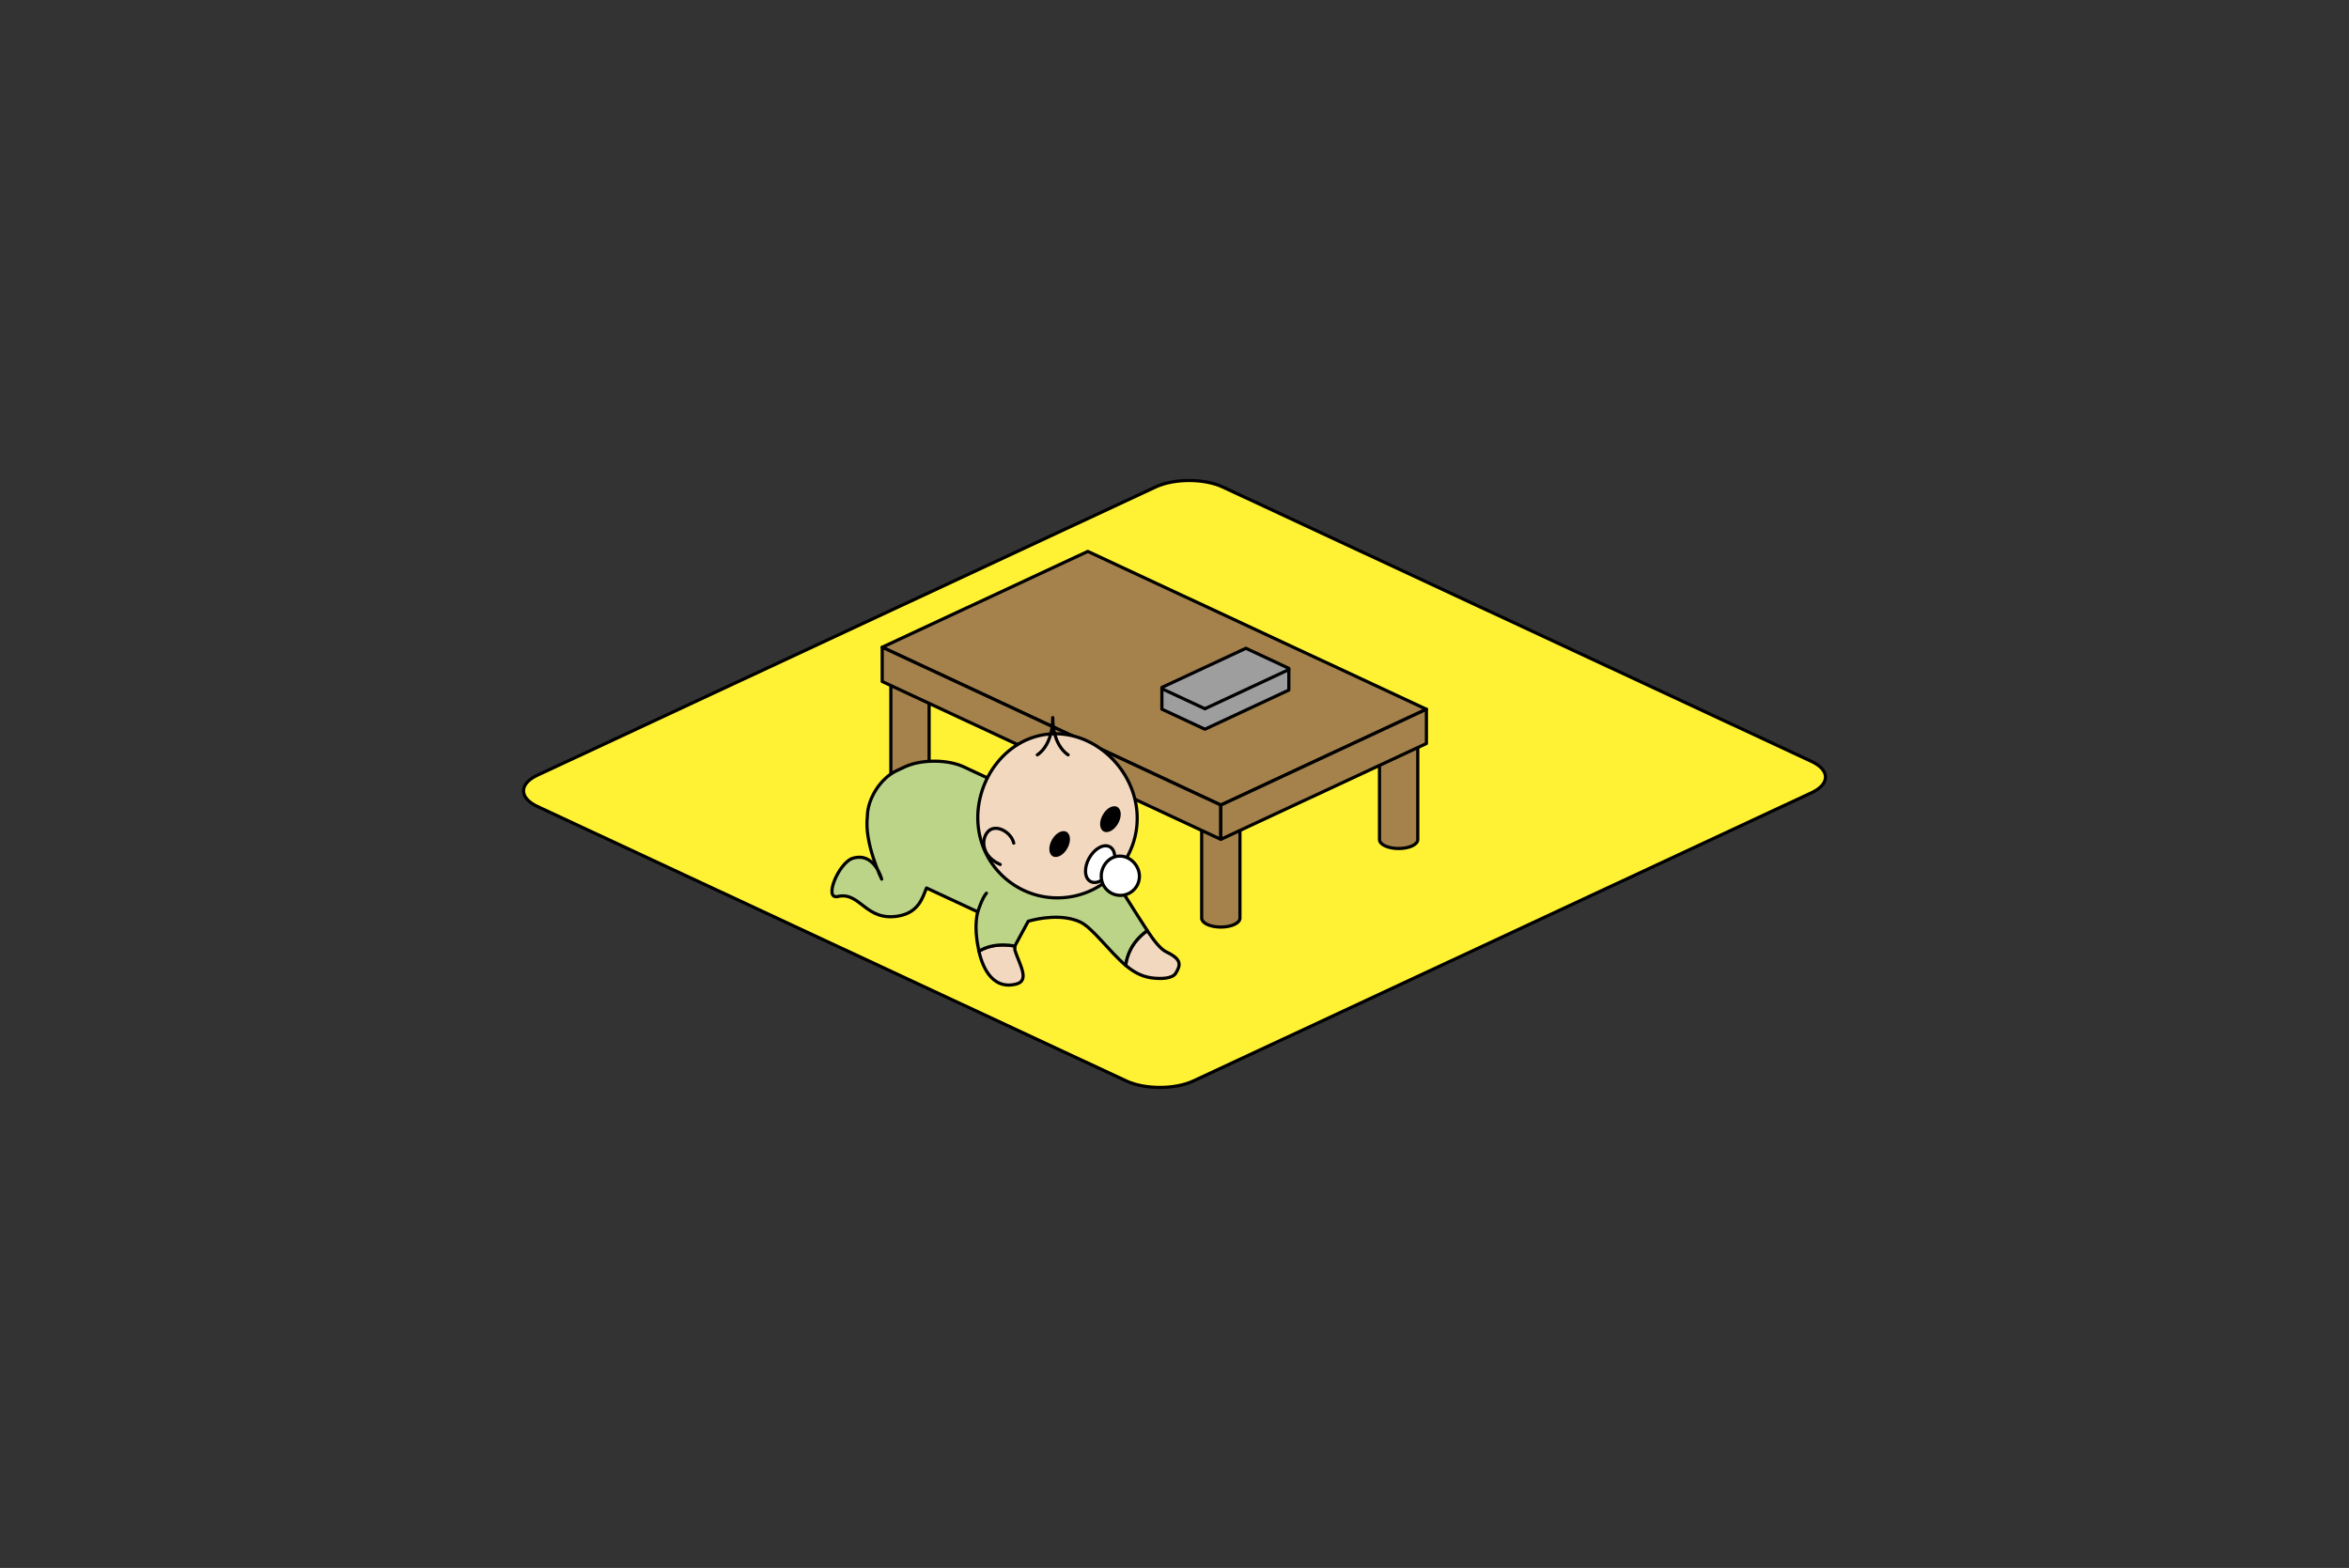 <?xml version="1.0" encoding="UTF-8"?> <!-- Generator: Adobe Illustrator 24.3.0, SVG Export Plug-In . SVG Version: 6.00 Build 0) --> <svg xmlns="http://www.w3.org/2000/svg" xmlns:xlink="http://www.w3.org/1999/xlink" version="1.1" id="レイヤー_1" x="0px" y="0px" viewBox="0 0 740 494" style="enable-background:new 0 0 740 494;" xml:space="preserve"><rect x="0" y="0" width="740" height="494" fill="#333333" stroke="none"/> <style type="text/css"> .st0{fill:#FFF133;stroke:#000000;stroke-linecap:round;stroke-linejoin:round;stroke-miterlimit:10;} .st1{fill:#A5814C;stroke:#000000;stroke-linecap:round;stroke-linejoin:round;stroke-miterlimit:10;} .st2{fill:#F2D8BF;stroke:#000000;stroke-linecap:round;stroke-linejoin:round;stroke-miterlimit:10;} .st3{fill:#BCD488;stroke:#000000;stroke-linecap:round;stroke-linejoin:round;stroke-miterlimit:10;} .st4{fill:#FFFFFF;stroke:#000000;stroke-linecap:round;stroke-linejoin:round;stroke-miterlimit:10;} .st5{fill:none;stroke:#000000;stroke-linecap:round;stroke-linejoin:round;stroke-miterlimit:10;} .st6{fill:#9E9E9F;stroke:#000000;stroke-linecap:round;stroke-linejoin:round;stroke-miterlimit:10;} </style> <g> <g> <path class="st0" d="M169.3,244.24l194.75-90.81c5.84-2.72,15.3-2.72,21.13,0l185.52,86.48c5.84,2.72,5.84,7.13,0,9.85 l-194.75,90.81c-5.84,2.72-15.3,2.72-21.13,0L169.3,254.09C163.46,251.37,163.46,246.96,169.3,244.24z"></path> </g> <g> <g> <path class="st1" d="M384.59,253.57c-3.33,0-6.03,1.26-6.03,2.81v2.63v27.64v2.63c0,1.55,2.7,2.81,6.03,2.81s6.03-1.26,6.03-2.81 v-2.63v-27.64v-2.63C390.62,254.83,387.92,253.57,384.59,253.57z"></path> <path class="st1" d="M286.67,210.19c-3.33,0-6.03,1.26-6.03,2.81v2.63v26.73v2.63c0,1.55,2.7,2.81,6.03,2.81 c3.33,0,6.03-1.26,6.03-2.81v-2.63v-26.73V213C292.7,211.45,290,210.19,286.67,210.19z"></path> <path class="st1" d="M440.61,229.73c-3.33,0-6.03,1.26-6.03,2.81v2.63v26.73v2.63c0,1.55,2.7,2.81,6.03,2.81 c3.33,0,6.03-1.26,6.03-2.81v-2.63v-26.73v-2.63C446.64,230.99,443.94,229.73,440.61,229.73z"></path> </g> <g> <polygon class="st1" points="277.92,203.92 342.69,173.73 449.36,223.46 384.59,253.65 "></polygon> <polygon class="st1" points="277.92,203.92 277.92,214.72 384.59,264.45 384.59,253.65 "></polygon> <polygon class="st1" points="449.36,223.46 449.36,234.26 384.59,264.45 384.59,253.65 "></polygon> </g> </g> <g> <g> <path class="st2" d="M308.39,299.68c0.72,3.37,3.46,12.5,11.77,10.36c4.36-1.12,0.98-6.19-0.45-10.69v-1.31 C314.25,297.08,310.59,298.33,308.39,299.68z"></path> <path class="st3" d="M361.46,293.25c-3.93-6.01-9.27-14.6-9.27-14.6l-10.07-3.27l-12.22-21.51l-26.31-12.27 c-5.11-2.38-13.39-2.38-18.5,0c-0.86,0.4-1.74,0.81-2.6,1.21c-5.11,2.38-9.25,8.88-9.25,14.52c-1.03,8.29,4.51,19.66,4.51,19.66 s-2.24-8.7-9.15-6.56c-4.3,1.33-9.31,13.09-4.64,12.02c7.09-1.62,8.68,8,19.13,6.15c6.35-1.13,7.58-5.86,8.78-8.83l16.15,7.53 c0,0-1.32,4.23,0.14,11.17c0,0,0.06,0.47,0.22,1.22c2.21-1.35,5.86-2.6,11.32-1.63l4.23-7.81c3.36-0.98,10.79-2.36,16.38,0.25 c3.86,1.8,9.16,9.29,14.34,13.69C355.02,301.22,356.47,296.78,361.46,293.25z"></path> <path class="st2" d="M308.03,287.29c0,0,1.36-4.4,2.73-5.88"></path> <path class="st2" d="M367.38,299.89c-1.74-0.83-3.87-3.5-5.93-6.64c-4.99,3.54-6.44,7.97-6.8,10.92c2.33,1.98,4.97,3.5,8.1,3.92 c3.15,0.42,6.63,0.24,7.66-1.49C371.85,304.16,372.54,302.34,367.38,299.89z"></path> </g> <g> <g> <path class="st2" d="M308.35,261.72c2.17,13.69,15.03,23.03,28.73,20.86c13.69-2.17,23.03-15.03,20.86-28.73 c-2.17-13.69-15.28-24.56-28.97-22.39C315.27,233.64,306.17,248.02,308.35,261.72z"></path> </g> <path class="st2" d="M319.36,265.64c-0.77-3.51-5.88-6.41-8.29-3.44c-2.07,2.55-1.7,7.65,4.03,10.17"></path> <g> <ellipse transform="matrix(0.491 -0.871 0.871 0.491 -61.819 426.166)" cx="333.91" cy="266" rx="4.41" ry="2.78"></ellipse> </g> <g> <ellipse transform="matrix(0.491 -0.871 0.871 0.491 -46.836 436.11)" cx="349.91" cy="258.15" rx="4.41" ry="2.78"></ellipse> </g> <g> <ellipse transform="matrix(0.491 -0.871 0.871 0.491 -60.829 440.488)" class="st4" cx="346.66" cy="272.32" rx="6.25" ry="3.94"></ellipse> </g> <path class="st5" d="M336.49,237.82c0,0-4.85-2.69-4.85-11.73c0,9.04-4.85,11.73-4.85,11.73"></path> <g> <path class="st4" d="M347,277.03c0.52,3.28,3.6,5.52,6.88,5c3.28-0.52,5.52-3.6,5-6.88c-0.52-3.28-3.66-5.88-6.94-5.36 C348.66,270.3,346.48,273.75,347,277.03z"></path> </g> </g> </g> <g> <polygon class="st6" points="392.48,204.25 366.03,216.59 366.03,223.44 379.57,229.75 406.02,217.42 406.02,210.57 "></polygon> <line class="st6" x1="379.57" y1="223.3" x2="406.02" y2="210.97"></line> <line class="st6" x1="366.03" y1="216.99" x2="379.57" y2="223.3"></line> </g> </g> </svg> 